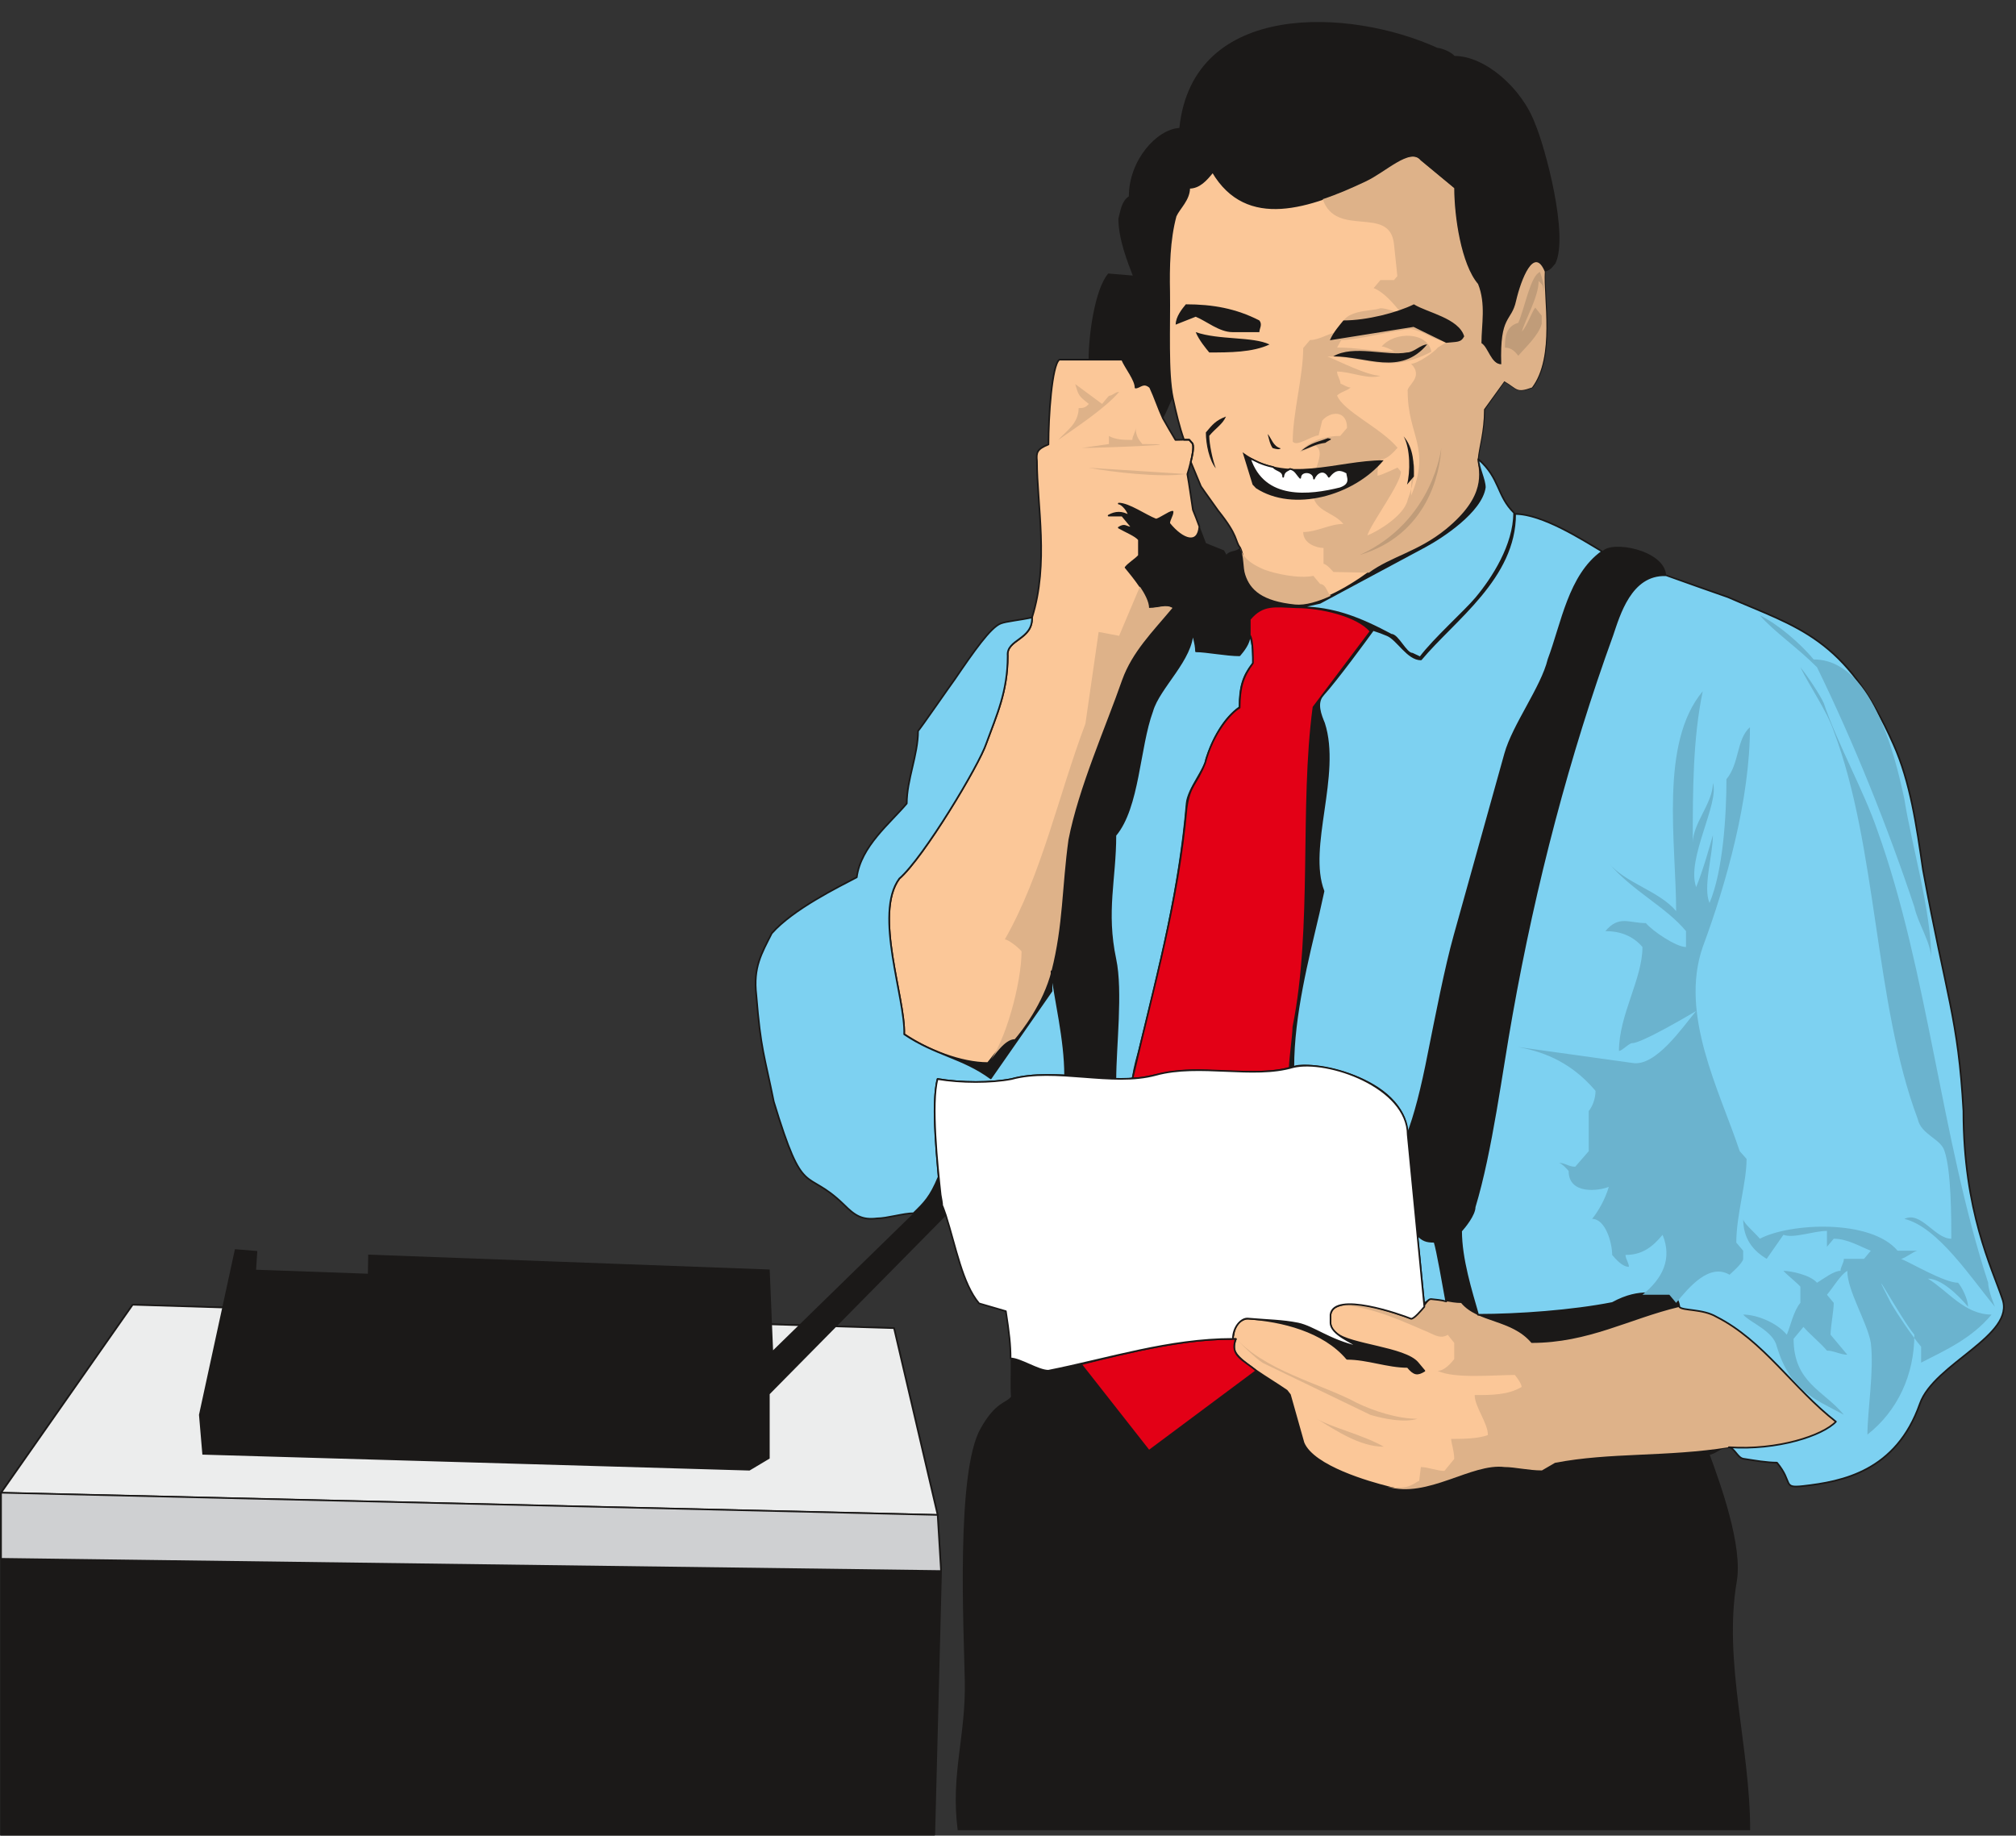 <svg xmlns="http://www.w3.org/2000/svg" version="1.2" width="742.072" height="675.742" viewBox="0 0 19634 17879" preserveAspectRatio="xMidYMid" fill-rule="evenodd" stroke-width="28.222" stroke-linejoin="round" xml:space="preserve"><rect x="0" y="0" width="19634" height="17879" fill="#333333" stroke="none"/><defs class="ClipPathGroup"><clipPath id="a" clipPathUnits="userSpaceOnUse"><path d="M0 0h19634v17879H0z"/></clipPath></defs><g class="SlideGroup"><g class="Slide" clip-path="url(#a)"><g class="Page"><g class="com.sun.star.drawing.PolyPolygonShape"><path class="BoundingBox" fill="none" d="M2 12700h9172v5179H2z"/><path fill="#1B1918" d="m1292 12708 7415 228 425 1819 33 547-66 2568H10v-3331l1282-1831Z"/><path fill="none" stroke="#1B1918" stroke-width="16" stroke-linecap="round" d="m1292 12708 7415 228 425 1819 33 547-66 2568H10v-3331l1282-1831Z"/></g><g class="com.sun.star.drawing.PolyPolygonShape"><path class="BoundingBox" fill="none" d="M2 12700h9139v2065H2z"/><path fill="#ECEDED" d="m1292 12708 7415 228 425 1820-9122-216 1282-1832Z"/><path fill="none" stroke="#1B1918" stroke-width="16" stroke-linecap="round" d="m1292 12708 7415 228 425 1820-9122-216 1282-1832Z"/></g><g class="com.sun.star.drawing.PolyPolygonShape"><path class="BoundingBox" fill="none" d="M2 14531h9172v781H2z"/><path fill="#CFD0D2" d="m9132 14755 33 547-9155-119v-644l9122 216Z"/><path fill="none" stroke="#1B1918" stroke-width="16" stroke-linecap="round" d="m9132 14755 33 547-9155-119v-644l9122 216Z"/></g><g class="com.sun.star.drawing.ClosedBezierShape"><path class="BoundingBox" fill="none" d="M1938 213h17580v17614H1938z"/><path fill="#1B1918" d="M14166 545c295 0 655 310 785 661 99 233 329 1089 197 1361l-35 41s-33 35-66 35c-15 262 101 828-124 1128-157 53-140 15-272-61l-195 274c0 216-54 366-61 483 216 170 177 368 363 539 262 0 651 248 847 365 89-111 607-15 622 234l602 211c673 294 1151 388 1613 1432 165 369 223 793 287 1222 229 1246 343 1444 394 2351 0 977 279 1529 378 1826 135 358-665 632-803 1023-231 658-754 760-1137 803-206 23-92-33-254-229-100 0-214-20-328-38-56-10-84-104-140-111-56-8-140 73-188 73 99 272 328 894 262 1245-130 780 132 1598 132 2413H9327c-71-551 82-915 69-1463-10-503-86-2019 152-2446 150-269 252-249 298-313-8-106 0-249-3-378 0-127-13-241-46-455l-261-76c-163-195-224-546-323-856l-1717 1740v627l-196 117-5329-155-33-388 350-1613 218 18-12 182 1089 39 3-186 3910 145 33 787 1369-1336c-99 0-259 51-355 51-148 18-216-28-323-135-381-370-389-30-683-1003-92-452-127-503-171-1036-33-272 51-407 150-602 209-237 651-453 828-547 41-303 326-526 488-719 0-234 109-473 109-706 33-38 310-437 358-503 183-269 348-506 447-544 51-20 188-33 303-61 170-525 51-1094 51-1521-8-84 0-117 111-163 0-271 33-769 107-825h284c0-234 59-683 191-838l239 20c-51-132-140-358-140-554 20-76 30-170 102-218 0-351 271-653 492-666C11616 0 13153 79 14001 467c36 0 132 38 165 78Zm0 0Zm-2088 4788c-40 46-94 23-134 69-8-13-16-28-23-41-59-23-117-48-176-71-40-109-83-216-127-325-17-114-33-231-53-348 13-38 23-79 33-119 33 81 66 160 99 238 36 54 132 186 168 236 200 252 160 290 213 361Zm0 0Zm-655-1458c-36 61-59 137-97 198 41 71 82 143 122 211 31 0 54-2 84-2-46-125-76-259-109-407Z"/></g><g class="com.sun.star.drawing.ClosedBezierShape"><path class="BoundingBox" fill="none" d="M8651 1513h9238v13001H8651z"/><path fill="#FBC798" d="M14395 4468c8-117 61-266 61-482l195-275c133 77 115 115 272 61 224-299 109-866 122-1127-104-257-231 71-277 281-45 211-162 135-147 618-97 0-127-165-193-206 0-180 46-381-33-574-165-196-229-660-229-935l-330-272c-99-126-338 117-531 206-549 257-1161 475-1494-89-64 79-130 155-229 155 0 117-96 196-132 275-63 233-68 502-63 739 5 340-18 782 35 1033 33 148 64 282 109 407h51l33 38c15 38-5 127-18 178 33 81 66 160 99 238 36 54 133 186 168 237 201 251 160 289 213 360 41 82 28 188 51 262 51 147 165 257 488 287 198 20 498-147 717-307 221-163 478-204 750-427 401-330 320-549 312-681Zm0 0Zm2443 9628c473 33 915-114 1042-249-417-325-706-790-1163-1021-133-79-328-59-361-97-490 115-882 351-1438 351-195-234-523-196-688-389-97 0-229-38-292-38-33 10-107 158-196 193-211-73-491-165-671-137-84 20-102 48-115 97 0 78-10 127 59 180 134 114 666 140 791 287l66 79c-66 40-99 40-163-38-198 0-391-79-590-79-229-272-640-371-965-391-51 0-125 40-140 155-5 28-13 43-5 43h28c-10 20-26 71-13 112 36 106 343 276 508 391l31 40 132 468c96 233 653 388 816 429 394 114 818-236 1146-196 99 0 233 33 363 33l127-73c536-104 1082-56 1691-150Zm0 0Zm-5241-9597c13-51 33-140 18-178l-33-38h-51c-30 0-53 2-83 2-41-68-82-139-122-210-46-100-79-204-125-303-66-58-99 3-142 3 0-76-97-193-130-272h-612c-73 56-106 554-106 826-112 45-120 78-112 162 0 427 119 996-48 1524 7 219-252 211-237 373 0 351-109 580-208 851-69 209-610 1114-848 1320-251 343 61 1166 48 1513 229 155 554 282 815 282 66-78 163-233 262-233 63-76 274-343 358-663 112-450 99-816 165-1283 97-506 358-1091 523-1558 97-272 292-467 491-701-66-38-132 0-229 0 0-117-165-310-229-389 31-40 97-78 130-116v-155c-33-41-130-79-196-117 66-41 66 0 130 0l-97-117h-132c66-38 132-38 196 0 0-38-64-117-97-117 97 0 262 117 361 155 31 0 130-76 163-76 0 38-33 76-33 114 134 165 282 208 294 31-20-54-40-107-63-163-18-114-33-231-54-348 13-38 23-79 33-119Z"/><path fill="none" stroke="#1B1918" stroke-width="16" stroke-linecap="round" d="M14395 4468c8-117 61-266 61-482l195-275c133 77 115 115 272 61 224-299 109-866 122-1127-104-257-231 71-277 281-45 211-162 135-147 618-97 0-127-165-193-206 0-180 46-381-33-574-165-196-229-660-229-935l-330-272c-99-126-338 117-531 206-549 257-1161 475-1494-89-64 79-130 155-229 155 0 117-96 196-132 275-63 233-68 502-63 739 5 340-18 782 35 1033 33 148 64 282 109 407h51l33 38c15 38-5 127-18 178 33 81 66 160 99 238 36 54 133 186 168 237 201 251 160 289 213 360 41 82 28 188 51 262 51 147 165 257 488 287 198 20 498-147 717-307 221-163 478-204 750-427 401-330 320-549 312-681Zm2443 9628c473 33 915-114 1042-249-417-325-706-790-1163-1021-133-79-328-59-361-97-490 115-882 351-1438 351-195-234-523-196-688-389-97 0-229-38-292-38-33 10-107 158-196 193-211-73-491-165-671-137-84 20-102 48-115 97 0 78-10 127 59 180 134 114 666 140 791 287l66 79c-66 40-99 40-163-38-198 0-391-79-590-79-229-272-640-371-965-391-51 0-125 40-140 155-5 28-13 43-5 43h28c-10 20-26 71-13 112 36 106 343 276 508 391l31 40 132 468c96 233 653 388 816 429 394 114 818-236 1146-196 99 0 233 33 363 33l127-73c536-104 1082-56 1691-150Z"/><path fill="none" stroke="#1B1918" stroke-width="16" stroke-linecap="round" d="M11597 4499c13-51 33-140 18-178l-33-38h-51c-30 0-53 2-83 2-41-68-82-139-122-210-46-100-79-204-125-303-66-58-99 3-142 3 0-76-97-193-130-272h-612c-73 56-106 554-106 826-112 45-120 78-112 162 0 427 119 996-48 1524 7 219-252 211-237 373 0 351-109 580-208 851-69 209-610 1114-848 1320-251 343 61 1166 48 1513 229 155 554 282 815 282 66-78 163-233 262-233 63-76 274-343 358-663 112-450 99-816 165-1283 97-506 358-1091 523-1558 97-272 292-467 491-701-66-38-132 0-229 0 0-117-165-310-229-389 31-40 97-78 130-116v-155c-33-41-130-79-196-117 66-41 66 0 130 0l-97-117h-132c66-38 132-38 196 0 0-38-64-117-97-117 97 0 262 117 361 155 31 0 130-76 163-76 0 38-33 76-33 114 134 165 282 208 294 31-20-54-40-107-63-163-18-114-33-231-54-348 13-38 23-79 33-119Z"/></g><g class="com.sun.star.drawing.ClosedBezierShape"><path class="BoundingBox" fill="none" d="M9624 1526h8254v12980H9624z"/><path fill="#DEB289" d="M13070 12712c310 20 610 167 845 266 61 28 119 64 185 23l63 79v157c-30 39-96 115-162 115 162 79 556 40 752 40 0 0 66 79 66 117-132 79-295 79-457 79 0 114 129 272 129 389-96 38-261 38-358 38 0 38 30 117 30 195l-96 117c-66 0-163-38-229-38l-17 137c-33 0-88 97-311 54 394 119 819-232 1144-191 99 0 233 33 363 33l127-74c538-104 1082-55 1692-152 472 33 914-114 1041-246-414-328-704-790-1163-1024-130-76-325-56-358-97-491 117-884 351-1441 351-195-231-520-193-685-389-97 0-229-38-295-38-31 10-107 160-194 196-211-76-490-165-671-137Zm0 0Zm-3446-2356c63-79 162-234 259-234 66-78 276-342 358-665 114-450 101-815 165-1278 99-508 361-1092 523-1557 99-274 295-467 490-701-66-38-129 0-228 0 0-58-41-137-89-208l-203 480-199-38-129 894c-264 701-427 1476-785 2101 33 0 130 76 163 116 0 310-160 895-325 1090Zm0 0Zm3708-4778-346-7s-66-79-96-79v-155c-66 0-198-41-198-155 132 0 261-79 391-79-97-116-259-116-295-271-96-121 158-410 26-489-33 0-122 58-155 58 99-116 261-155 393-155l67-78c0-178-166-163-242-71l-35 144c-64 0-216 117-252 59 0-275 102-638 102-910l66-78c99 0 195-79 294-79 0-231 295-193 392-231 66 0 132 38 195 38-63-79-162-196-261-234l66-78h132l33-39-33-312c-41-384-562-53-694-437 140-46 285-109 419-173 196-91 432-331 535-205l327 271c0 272 67 740 232 933 78 195 33 396 33 576 66 38 94 206 193 206-16-485 99-409 144-617 49-211 176-539 280-285-15 262 99 831-125 1128-155 56-139 15-269-61l-198 274c0 219-51 369-61 485 10 130 92 352-310 682-272 221-532 264-750 424Zm0 0Zm-368 224c-125 58-252 96-351 86-322-33-437-142-485-289-25-71-10-178-51-262 33 114 140 170 236 211 99 38 331 91 478 61l66 79c63 0 76 114 107 114Zm0 0Zm-140 8017c195 120 424 272 653 272-196-114-524-193-653-272Zm0 0Zm-818-818c295 351 851 470 1209 663 163 79 394 155 590 155-130 41-328 0-458-38l-1046-505c-66-39-229-196-295-275Zm0 0Zm-1534-9260c33 114 33 114 132 193-33 41-66 41-99 41 0 155-132 231-198 310 165-117 460-310 592-468-36 0-66 38-99 38l-67 79-261-193Zm0 0Zm66 622c195 0 1143-38 587-38-33-40-64-79-64-157 0 38-33 78-33 117-66 0-165 0-228-39v79l-262 38Zm0 0Zm66 193 947 61c-259 38-746-23-947-61Zm0 0Zm3481-1221c-160-41-198-102-344-130-130 5-516 107-678 107l-41 73c196 0 361 38 559 38-31-17-92-48-125-48 130-152 451-142 484 51-423 221-618 46-1012 46 97 38 389 188 518 188-119 40-292-41-424-41 0 41 33 79 33 117 33 13 66 38 99 38-28 30-104 46-132 79 66 157 424 312 589 508-33 38-99 114-165 114-30 41-30 119-30 158 30 0 195-79 195-79l33 40c0 117-294 507-327 621 99-38 360-193 393-348 131-351 33-547 33-40 197-466-33-583-33-1012-20-56 164-138 33-272 65 0 230-117 260-158 28-17 54-33 82-50Z"/></g><g class="com.sun.star.drawing.ClosedBezierShape"><path class="BoundingBox" fill="none" d="M7351 4465h12174v10023H7351z"/><path fill="#7DD1F1" d="M10863 10511c0-312 66-858 0-1168-99-468 0-780 0-1207 229-272 229-858 359-1210 66-231 393-503 393-777 0 38 33 117 33 195 99 0 295 39 424 39 33-39 99-117 99-196 34 79 34 196 34 274-100 117-133 234-133 427-162 118-261 313-325 507 0 78-177 289-190 429-69 835-267 1608-465 2413-18 71-41 137-61 266-38 8-96 6-168 8Zm0 0Zm5975 3585c473 33 915-114 1042-249-417-325-706-790-1163-1021-133-79-328-58-361-96-20-127-74-69-20-138-211 33-348-56-633 99-391 77-917 115-1308 115-66-231-165-544-165-816 35-39 132-158 132-234 165-544 262-1324 361-1870 228-1282 556-2530 980-3699 66-193 178-597 521-584 2 2 604 213 604 213 673 295 1151 389 1613 1434 165 368 224 792 287 1221 229 1245 343 1443 394 2350 0 978 279 1530 378 1827 135 358-665 633-802 1024-231 658-755 759-1138 802-206 23-92-33-254-228-99 0-214-20-328-38-56-10-84-104-140-112Zm0 0Zm-1234-8724c-323 231-391 701-523 1051-66 272-343 636-422 918l-493 1768c-89 318-180 790-251 1143-69 356-137 617-208 798-21-574-987-727-1111-656 0-508 142-1056 246-1498l48-216c-165-427 168-1133 5-1636-33-80-81-197-10-275 130-143 422-541 488-633 48 15 97 33 138 51 99 41 198 236 328 236 327-391 917-792 917-1417 264 0 652 249 848 366Zm0 0Zm-6473 5137c-56 236-18 624 10 955-81 195-139 251-244 353-99 0-259 50-355 50-147 18-216-27-323-134-381-371-388-31-683-1003-91-453-127-503-170-1037-32-272 51-406 150-602 208-236 650-452 828-546 40-302 325-526 487-719 0-233 110-472 110-706 33-38 309-438 358-504 183-269 348-505 447-543 51-21 188-33 305-59 7 219-252 211-237 374 0 350-109 579-208 852-68 208-610 1112-848 1318-252 343 61 1166 48 1516 305 206 566 226 843 429l592-850v-193c33 271 132 665 132 1013-61-3-122-3-183-3-117 0-233 11-340 41-196 38-490 38-719-2Zm0 0Zm4738 2182c-18-177-43-457-68-663 58 54 86 67 170 67 25 76 86 426 114 581-43-13-99-18-147-23-28 0-38 31-69 38Zm0 0Zm529-8218c0 78 63 198 63 274-33 236-419 488-579 574l-1027 551-193 43c327 0 592 109 887 267 66 0 142 185 206 185l76 36c135-180 445-457 544-577 162-193 371-518 371-830-171-168-135-336-348-523Z"/><path fill="none" stroke="#1B1918" stroke-width="16" stroke-linecap="round" d="M10863 10511c0-312 66-858 0-1168-99-468 0-780 0-1207 229-272 229-858 359-1210 66-231 393-503 393-777 0 38 33 117 33 195 99 0 295 39 424 39 33-39 99-117 99-196 34 79 34 196 34 274-100 117-133 234-133 427-162 118-261 313-325 507 0 78-177 289-190 429-69 835-267 1608-465 2413-18 71-41 137-61 266-38 8-96 6-168 8Zm5975 3585c473 33 915-114 1042-249-417-325-706-790-1163-1021-133-79-328-58-361-96-20-127-74-69-20-138-211 33-348-56-633 99-391 77-917 115-1308 115-66-231-165-544-165-816 35-39 132-158 132-234 165-544 262-1324 361-1870 228-1282 556-2530 980-3699 66-193 178-597 521-584 2 2 604 213 604 213 673 295 1151 389 1613 1434 165 368 224 792 287 1221 229 1245 343 1443 394 2350 0 978 279 1530 378 1827 135 358-665 633-802 1024-231 658-755 759-1138 802-206 23-92-33-254-228-99 0-214-20-328-38-56-10-84-104-140-112Zm-1234-8724c-323 231-391 701-523 1051-66 272-343 636-422 918l-493 1768c-89 318-180 790-251 1143-69 356-137 617-208 798-21-574-987-727-1111-656 0-508 142-1056 246-1498l48-216c-165-427 168-1133 5-1636-33-80-81-197-10-275 130-143 422-541 488-633 48 15 97 33 138 51 99 41 198 236 328 236 327-391 917-792 917-1417 264 0 652 249 848 366Zm-6473 5137c-56 236-18 624 10 955-81 195-139 251-244 353-99 0-259 50-355 50-147 18-216-27-323-134-381-371-388-31-683-1003-91-453-127-503-170-1037-32-272 51-406 150-602 208-236 650-452 828-546 40-302 325-526 487-719 0-233 110-472 110-706 33-38 309-438 358-504 183-269 348-505 447-543 51-21 188-33 305-59 7 219-252 211-237 374 0 350-109 579-208 852-68 208-610 1112-848 1318-252 343 61 1166 48 1516 305 206 566 226 843 429l592-850v-193c33 271 132 665 132 1013-61-3-122-3-183-3-117 0-233 11-340 41-196 38-490 38-719-2Zm4738 2182c-18-177-43-457-68-663 58 54 86 67 170 67 25 76 86 426 114 581-43-13-99-18-147-23-28 0-38 31-69 38Z"/><path fill="none" stroke="#1B1918" stroke-width="16" stroke-linecap="round" d="M14398 4473c0 78 63 198 63 274-33 236-419 488-579 574l-1027 551-193 43c327 0 592 109 887 267 66 0 142 185 206 185l76 36c135-180 445-457 544-577 162-193 371-518 371-830-171-168-135-336-348-523Z"/></g><g class="com.sun.star.drawing.ClosedBezierShape"><path class="BoundingBox" fill="none" d="M10520 5900h2837v8241h-2837z"/><path fill="#E30016" d="M12561 10399c0-76 35-317 35-396 196-973 66-2140 196-3115l556-739c-130-155-490-234-719-234-213-7-328-37-457 117v155c33 38 30 233 30 272-101 139-127 238-129 434-79 41-258 239-336 538-89 224-148 206-181 440-81 908-315 1718-526 2632 171 5 331-96 714-76 382 18 644 25 817-28Zm0 0Zm-2033 2889 662 843 1045-779c-122-107-261-145-200-310-471-10-1025 124-1507 246Z"/><path fill="none" stroke="#1B1918" stroke-width="16" stroke-linecap="round" d="M12561 10399c0-76 35-317 35-396 196-973 66-2140 196-3115l556-739c-130-155-490-234-719-234-213-7-328-37-457 117v155c33 38 30 233 30 272-101 139-127 238-129 434-79 41-258 239-336 538-89 224-148 206-181 440-81 908-315 1718-526 2632 171 5 331-96 714-76 382 18 644 25 817-28Zm-2033 2889 662 843 1045-779c-122-107-261-145-200-310-471-10-1025 124-1507 246Z"/></g><g class="com.sun.star.drawing.ClosedBezierShape"><path class="BoundingBox" fill="none" d="M9095 10372h4786v2989H9095z"/><path fill="#FFF" d="M9842 13231c97 3 269 120 368 120 588-117 1177-310 1797-310 3-122 84-204 147-198 196 17 333 17 488 48 154 33 298 160 578 226-33-38-262-117-262-234v-79c33-231 686 0 785 41 30 0 96-79 129-117l-162-1675c0-467-785-738-1114-660-391 117-914-40-1338 76-427 117-984-76-1408 41-196 38-491 38-719 0-65 231 0 853 30 1128 36 193-15 7 51 200 99 311 160 662 323 857l261 76c33 214 46 328 46 460Z"/><path fill="none" stroke="#1B1918" stroke-width="16" stroke-linecap="round" d="M9842 13231c97 3 269 120 368 120 588-117 1177-310 1797-310 3-122 84-204 147-198 196 17 333 17 488 48 154 33 298 160 578 226-33-38-262-117-262-234v-79c33-231 686 0 785 41 30 0 96-79 129-117l-162-1675c0-467-785-738-1114-660-391 117-914-40-1338 76-427 117-984-76-1408 41-196 38-491 38-719 0-65 231 0 853 30 1128 36 193-15 7 51 200 99 311 160 662 323 857l261 76c33 214 46 328 46 460Z"/></g><g class="com.sun.star.drawing.ClosedBezierShape"><path class="BoundingBox" fill="none" d="M14785 5994h4645v7980h-4645z"/><path fill="#6BB3CE" d="M17043 7083c0 701-229 1519-460 2141-229 661 165 1401 360 1988l67 76c0 234-100 543-100 815l67 79v79c0 40-133 155-133 155-195-115-391 116-520 274l-66-79h-262c196-157 292-350 196-584-97 117-196 196-361 196 0 38 33 78 33 116-66 0-130-78-163-116 0-120-66-351-195-351 63-79 129-196 162-312-99 40-391 78-391-155 0 0-66-79-99-79 66 0 99 38 163 38l132-152v-391c33-39 66-117 66-196-262-310-556-389-754-427l1112 155c229 41 490-350 622-506 0 0-523 313-622 313-33 0-99 76-130 76 0-351 229-702 229-1012-99-116-229-155-361-155 132-157 229-78 394-78 66 78 295 233 391 233v-155c-195-236-523-391-752-662 163 195 491 271 656 467 0-663-165-1636 259-2141-97 467-97 972-97 1478 0-193 196-389 196-584 66 195-262 741-163 1013 64-155 130-388 163-505 0 193-99 505-33 660 132-310 165-856 165-1206 129-155 96-389 229-506Zm0 0Zm-66 4789c0 193 96 310 229 389l163-234c99 38 294-38 424-38v155l66-79c132 0 262 79 361 117l-66 79h-196c0 40-33 78-33 117-66 0-163 76-229 116-66-78-261-116-327-116 33 38 132 116 165 154v158c-66 76-99 234-132 310-97-117-292-196-425-196 66 79 295 158 328 313 130 426 358 505 653 663-196-237-490-313-490-740l96-116c66 76 165 155 229 231 66 0 132 40 198 40l-163-195c0-76 31-234 31-310l-66-79c66-79 132-195 198-233 0 195 196 505 229 701 33 271-33 663-33 894 294-231 457-582 457-973-130-155-490-818-229-310 66 114 198 310 295 427v155c228-117 490-232 686-468-262 0-425-231-620-350 129 0 294 157 391 274 0-76-63-196-97-234-132 0-457-193-556-233 33 0 130-79 163-79h-196c-261-310-1046-272-1341-117-67-76-163-155-163-193Zm0 0Zm557-5373c96 196 259 427 325 622 427 1131 394 2649 818 3778 33 155 228 193 261 313 66 193 66 660 66 853-162 0-294-272-457-193 328 79 653 582 882 856 0 0-66-155-66-234-458-1402-587-3036-1077-4400-132-389-394-856-524-1245-33-76-162-271-228-350Zm0 0Zm162 0c361 739 689 1557 948 2334 33 158 165 351 165 508 0-467-196-1130-262-1557-99-467-327-1361-884-1361-129-158-358-351-523-429 132 154 361 309 556 505Z"/></g><g class="com.sun.star.drawing.ClosedBezierShape"><path class="BoundingBox" fill="none" d="M13241 2649h1795v2758h-1795z"/><path fill="#C09C79" d="M14037 4359c-11 249-138 852-796 1047 722-330 796-1047 796-1047Zm0 0Zm750-1215c66-155 119-460 211-495 23 60 45 144 33 195 0-79-13-68-46-107 0 155-132 376-163 493 54-61 97-195 130-234l63 79v79c-30 114-162 232-228 311-31-38-64-79-130-79 0-80-2-204 130-242Z"/></g><g class="com.sun.star.drawing.ClosedBezierShape"><path class="BoundingBox" fill="none" d="M11450 2964h2812v1905h-2812z"/><path fill="#1B1918" d="M11940 4057c-99 38-130 76-196 155 0 116 33 271 97 350-31-79-64-239-64-317 64-77 130-112 163-188Zm0 0Zm162 348c424 315 916 78 1373 78-295 351-882 508-1243 272l-33-35-97-315Zm0 0Zm-457-1170c33 79 99 158 132 198 196 0 422 0 587-78-165-79-490-41-719-120Zm0 0Zm620-114c-229-117-455-157-716-157-33 40-99 119-99 198l195-77c99 39 229 150 358 150h262c0-35 33-73 0-114Zm0 0Zm687 193c33-79 99-152 132-193 228 0 523-76 686-157 129 81 436 134 490 312-33 63-69 51-176 63-106-50-210-104-317-155-272 44-544 87-815 130Zm0 0Zm33 157c327 0 652 194 914-116-63 0-129 78-196 78-195 38-523-78-718 38Zm0 0Zm685 779c66 117 66 350 33 470l67-79c0-119 0-274-100-391Zm0 0Zm-1197 117c-76-21-89-97-127-140 13 48 20 96 48 137 31 10 66 18 79 3Zm0 0Zm458-99c-95 38-153 38-257 121 99-33 137-63 234-76 39-30 87-35 23-45Z"/></g><g class="com.sun.star.drawing.ClosedBezierShape"><path class="BoundingBox" fill="none" d="M12164 4455h976v361h-976z"/><path fill="#FFF" d="M12172 4463c137 422 585 366 879 293 120-41 69-112 69-151-66-38-114-41-178 39-48-90-124-39-145 18 0-78-134-85-134-8-37-39-47-77-100-87-26 20-59 20-66 77 0-62-64-57-97-95-129-28-170-61-228-86Z"/><path fill="none" stroke="#1B1918" stroke-width="16" stroke-linecap="round" d="M12172 4463c137 422 585 366 879 293 120-41 69-112 69-151-66-38-114-41-178 39-48-90-124-39-145 18 0-78-134-85-134-8-37-39-47-77-100-87-26 20-59 20-66 77 0-62-64-57-97-95-129-28-170-61-228-86Z"/></g></g></g></g></svg>
